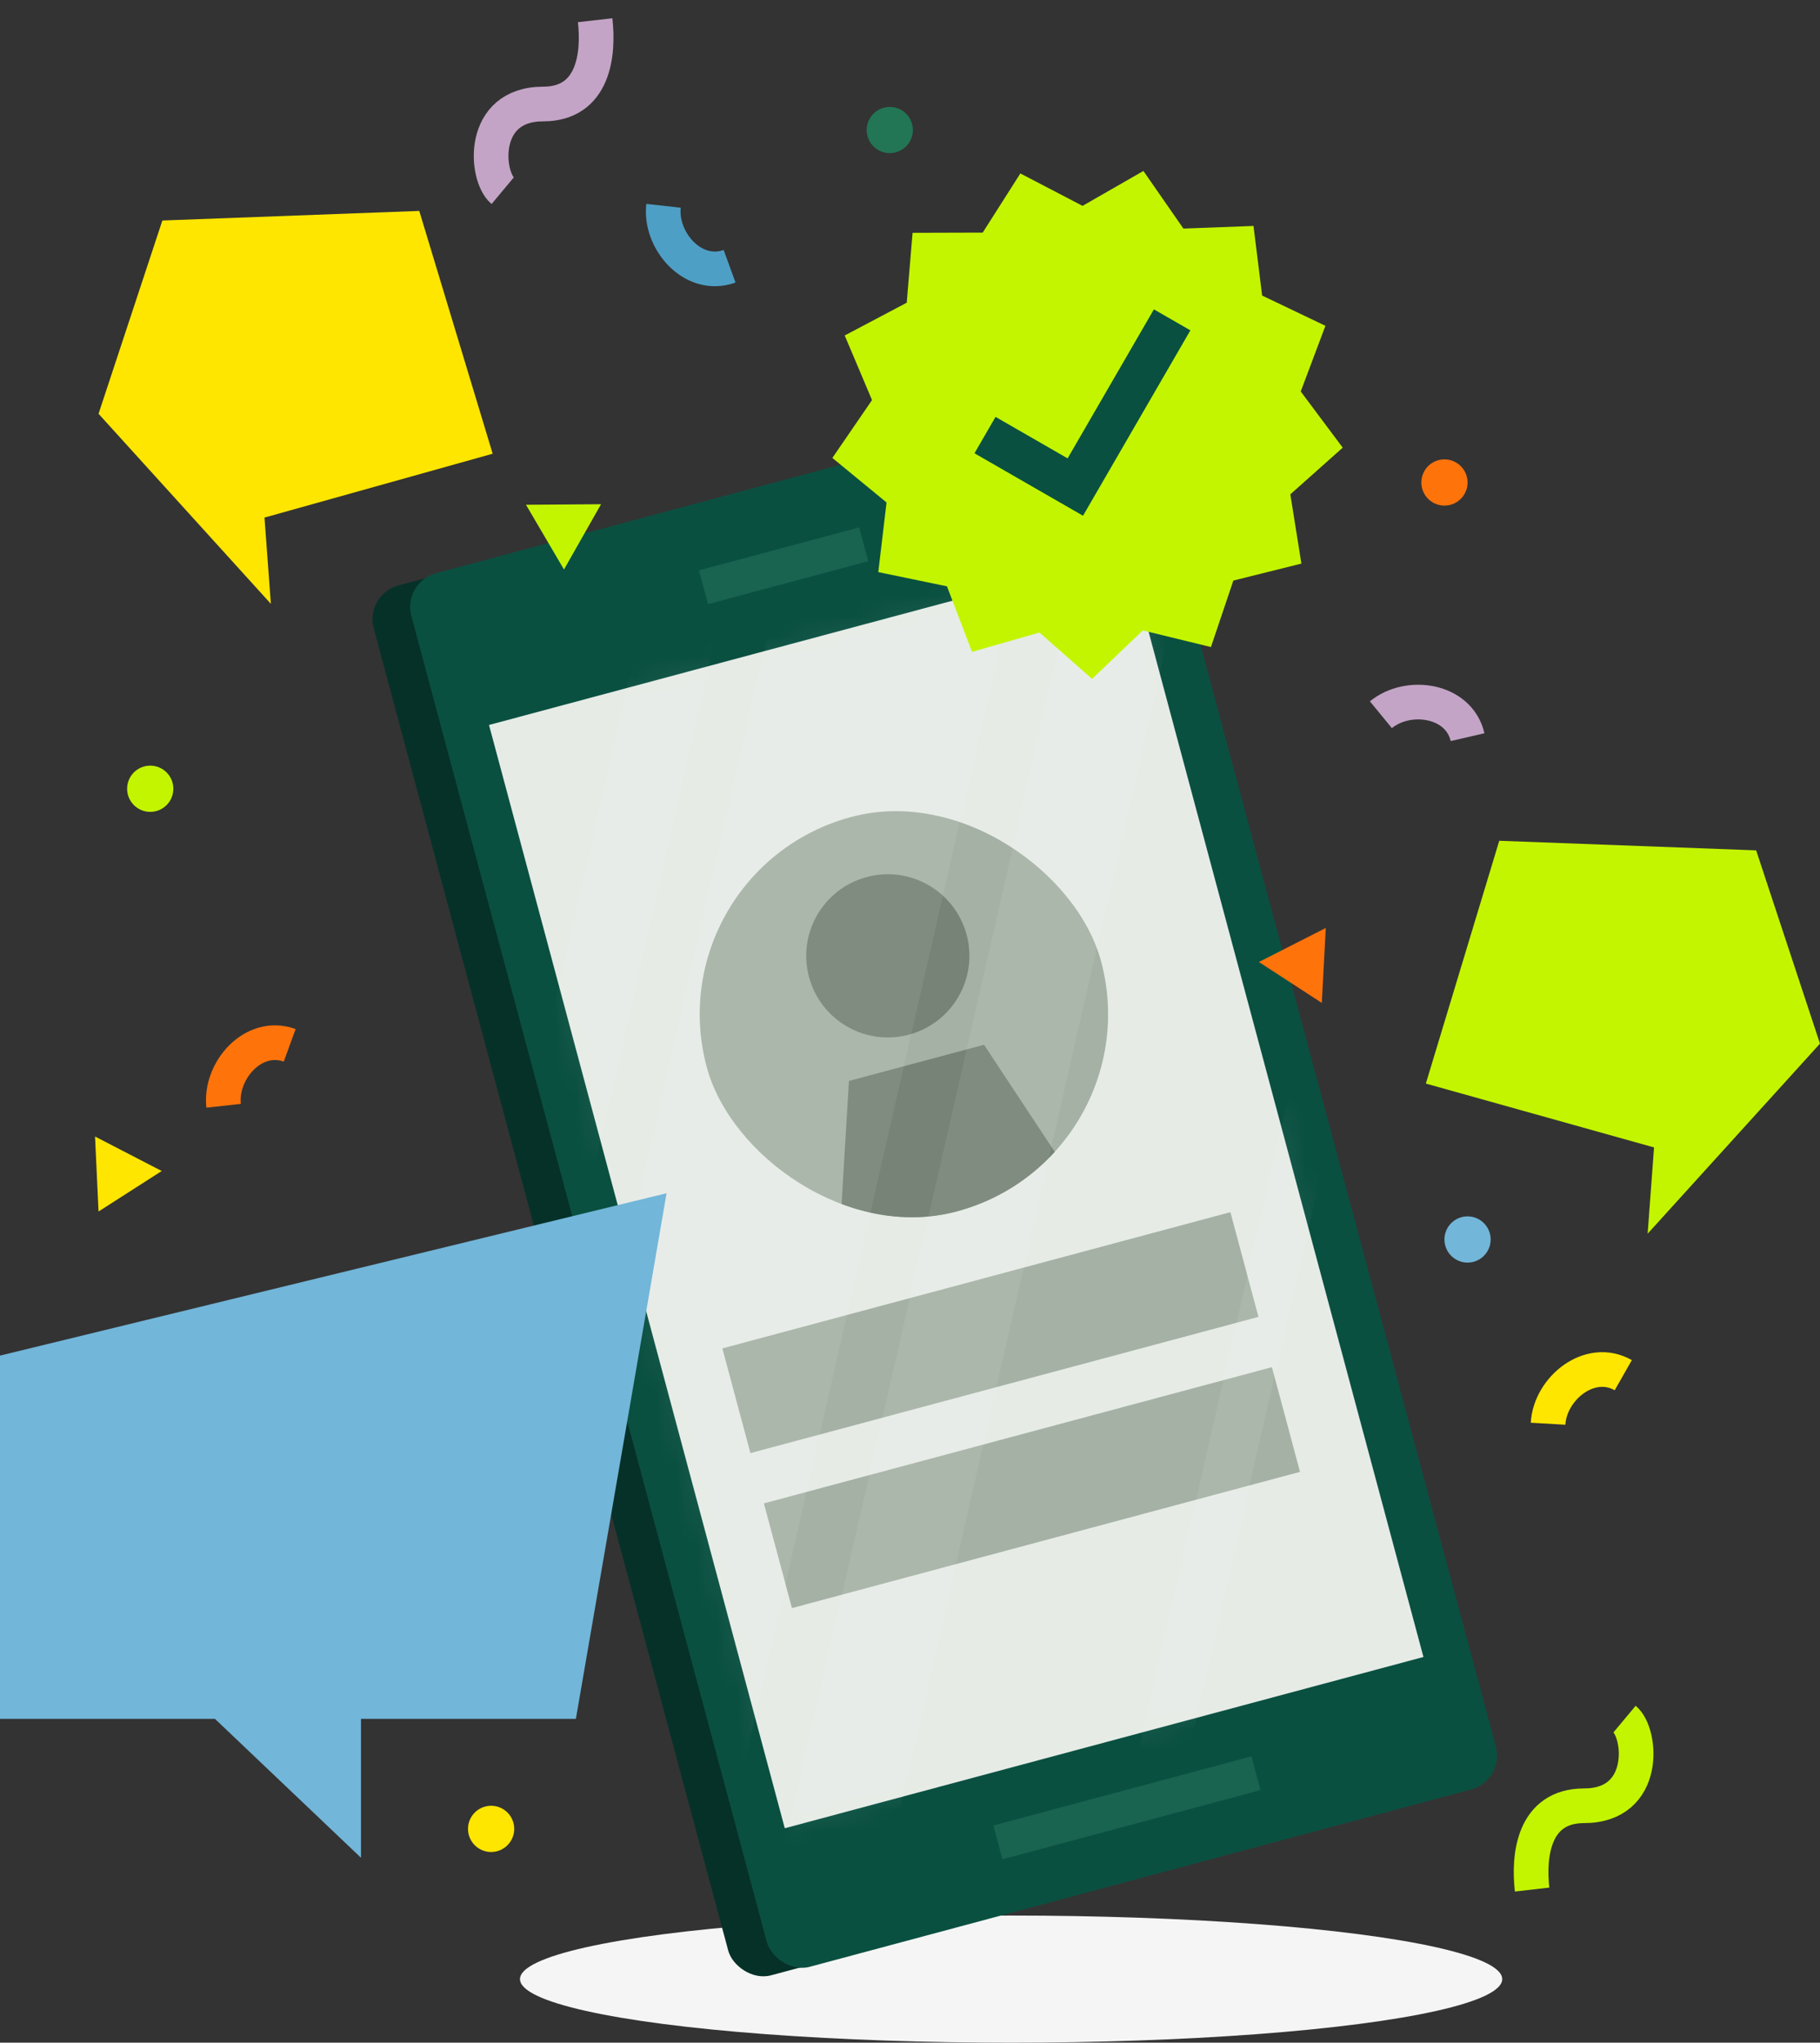 <svg fill="none" viewBox="0 0 90 101" xmlns="http://www.w3.org/2000/svg" xmlns:xlink="http://www.w3.org/1999/xlink"><rect x="0" y="0" width="90" height="101" fill="#333333" stroke="none"/><clipPath id="a"><rect height="20.188" rx="10.094" transform="matrix(.966 -.259 .259 .966 -10.032 9.832)" width="20.188" x="32.324" y="43.014"/></clipPath><mask id="b" height="64" maskUnits="userSpaceOnUse" width="47" x="24" y="27"><path d="m24.221 35.879h32.659v56.352h-32.659z" fill="#f4fafe" transform="matrix(.966 -.259 .259 .966 -8.461 7.491)"/></mask><ellipse cx="50" cy="97.857" fill="#f5f5f5" rx="24.286" ry="3.143"/><rect fill="#063128" height="71.143" rx="1.729" transform="matrix(.966 -.259 .259 .966 -6.993 5.667)" width="37.429" x="18.026" y="29.394"/><rect fill="#0a5041" height="71.332" rx="1.729" transform="matrix(.966 -.259 .259 .966 -6.774 6.129)" width="37.317" x="19.889" y="28.791"/><path d="m24.173 35.848h32.694v56.471h-32.694z" fill="#e6ebe6" transform="matrix(.966 -.259 .259 .966 -8.454 7.478)"/><path d="m34.79 29.036 7.92-2.122m6.639 64.183 12.759-3.419" stroke="#196351" stroke-width="1.729"/><path d="m35.706 66.673h26.008v5.36h-26.008z" fill="#a5b1a5" transform="matrix(.966 -.259 .259 .966 -16.04 11.513)"/><path d="m37.758 74.335h26.008v5.36h-26.008z" fill="#a5b1a5" transform="matrix(.966 -.259 .259 .966 -17.953 12.306)"/><g clip-path="url(#a)"><rect fill="#a5b1a5" height="20.188" rx="10.094" transform="matrix(.966 -.259 .259 .966 -10.032 9.832)" width="20.188" x="32.324" y="43.014"/><path d="m47.8 46.218c.577 2.152-.7 4.364-2.853 4.941-2.152.577-4.364-.701-4.941-2.853-.577-2.152.701-4.364 2.853-4.941 2.152-.577 4.364.701 4.941 2.853zm-5.819 7.23-.655 10.915 13.36-3.58-6.025-9.125z" fill="#768376"/></g><g fill="#fff" fill-opacity=".1" mask="url(#b)"><path d="m0 0h3.696v64.626h-3.696z" opacity=".75" transform="matrix(.975 .223 -.223 .975 35.155 15.891)"/><path d="m0 0h11.323v64.626h-11.323z" opacity=".75" transform="matrix(.975 .223 -.223 .975 40.005 22.442)"/><path d="m0 0h5.155v68.948h-5.155z" opacity=".75" transform="matrix(.975 .223 -.223 .975 53.99 24.832)"/><path d="m0 0h2.422v68.948h-2.422z" opacity=".75" transform="matrix(.975 .223 -.223 .975 69.513 28.818)"/></g><path d="m50.457 8.576 3.076 1.603 3.009-1.726 1.978 2.849 3.466-.13.428 3.442 3.129 1.496-1.221 3.246 2.076 2.779-2.59 2.307.547 3.425-3.365.839-1.108 3.287-3.37-.821-2.508 2.396-2.603-2.293-3.334.956-1.239-3.24-3.396-.703.408-3.444-2.68-2.201 1.962-2.86-1.351-3.195 3.067-1.62.289-3.456 3.468-.01z" fill="#c3f500"/><path clip-rule="evenodd" d="m58.865 16.334-5.309 9.167-5.368-3.089 1.042-1.799 3.564 2.051 4.267-7.368z" fill="#0a5041" fill-rule="evenodd"/><path d="m81.793 56.735-.316 4.265 8.522-9.398-3.156-9.556-12.704-.474-3.63 12.005z" fill="#c3f500"/><path d="m13.079 25.592.316 4.265-8.522-9.398 3.156-9.556 12.704-.474 3.63 12.005z" fill="#ffe600"/><path d="m0 84.988v-17.96l32.962-8.028-4.484 25.988h-10.627v6.869l-7.223-6.869z" fill="#72b6d9"/><g stroke-width="1.714"><path d="m68.286 35.34c1.353-1.109 3.857-.748 4.286 1.109" stroke="#c3a4c6"/><path d="m11.058 54.675c-.192-1.739 1.476-3.641 3.267-2.988" stroke="#ff730b"/><path d="m32.811 10.176c-.192 1.739 1.476 3.641 3.267 2.988" stroke="#4e9fc6"/><path d="m76.552 70.396c.101-1.747 2.064-3.343 3.72-2.4" stroke="#ffe600"/></g><circle cx="7.429" cy="39" fill="#c3f500" r="1.143"/><circle cx="44" cy="6.429" fill="#227555" r="1.143"/><circle cx="71.429" cy="23.857" fill="#ff730b" r="1.143"/><circle cx="72.571" cy="61.286" fill="#72b6d9" r="1.143"/><circle cx="24.286" cy="90.429" fill="#ffe600" r="1.143"/><path d="m29.43 1c.19 1.667-.057 4.143-2.571 4.143-3.143 0-2.857 3.571-2 4.286" stroke="#c3a4c6" stroke-width="1.714"/><path d="m75.764 93.429c-.191-1.667.057-4.143 2.571-4.143 3.143 0 2.857-3.571 2-4.286" stroke="#c3f500" stroke-width="1.714"/><path d="m4.7 56.196 3.297 1.704-3.124 2.003z" fill="#ffe600"/><path d="m65.561 45.883-.197 3.706-3.111-2.023z" fill="#ff730b"/><path d="m27.889 28.159-1.879-3.201 3.712-.027z" fill="#c3f500"/></svg>